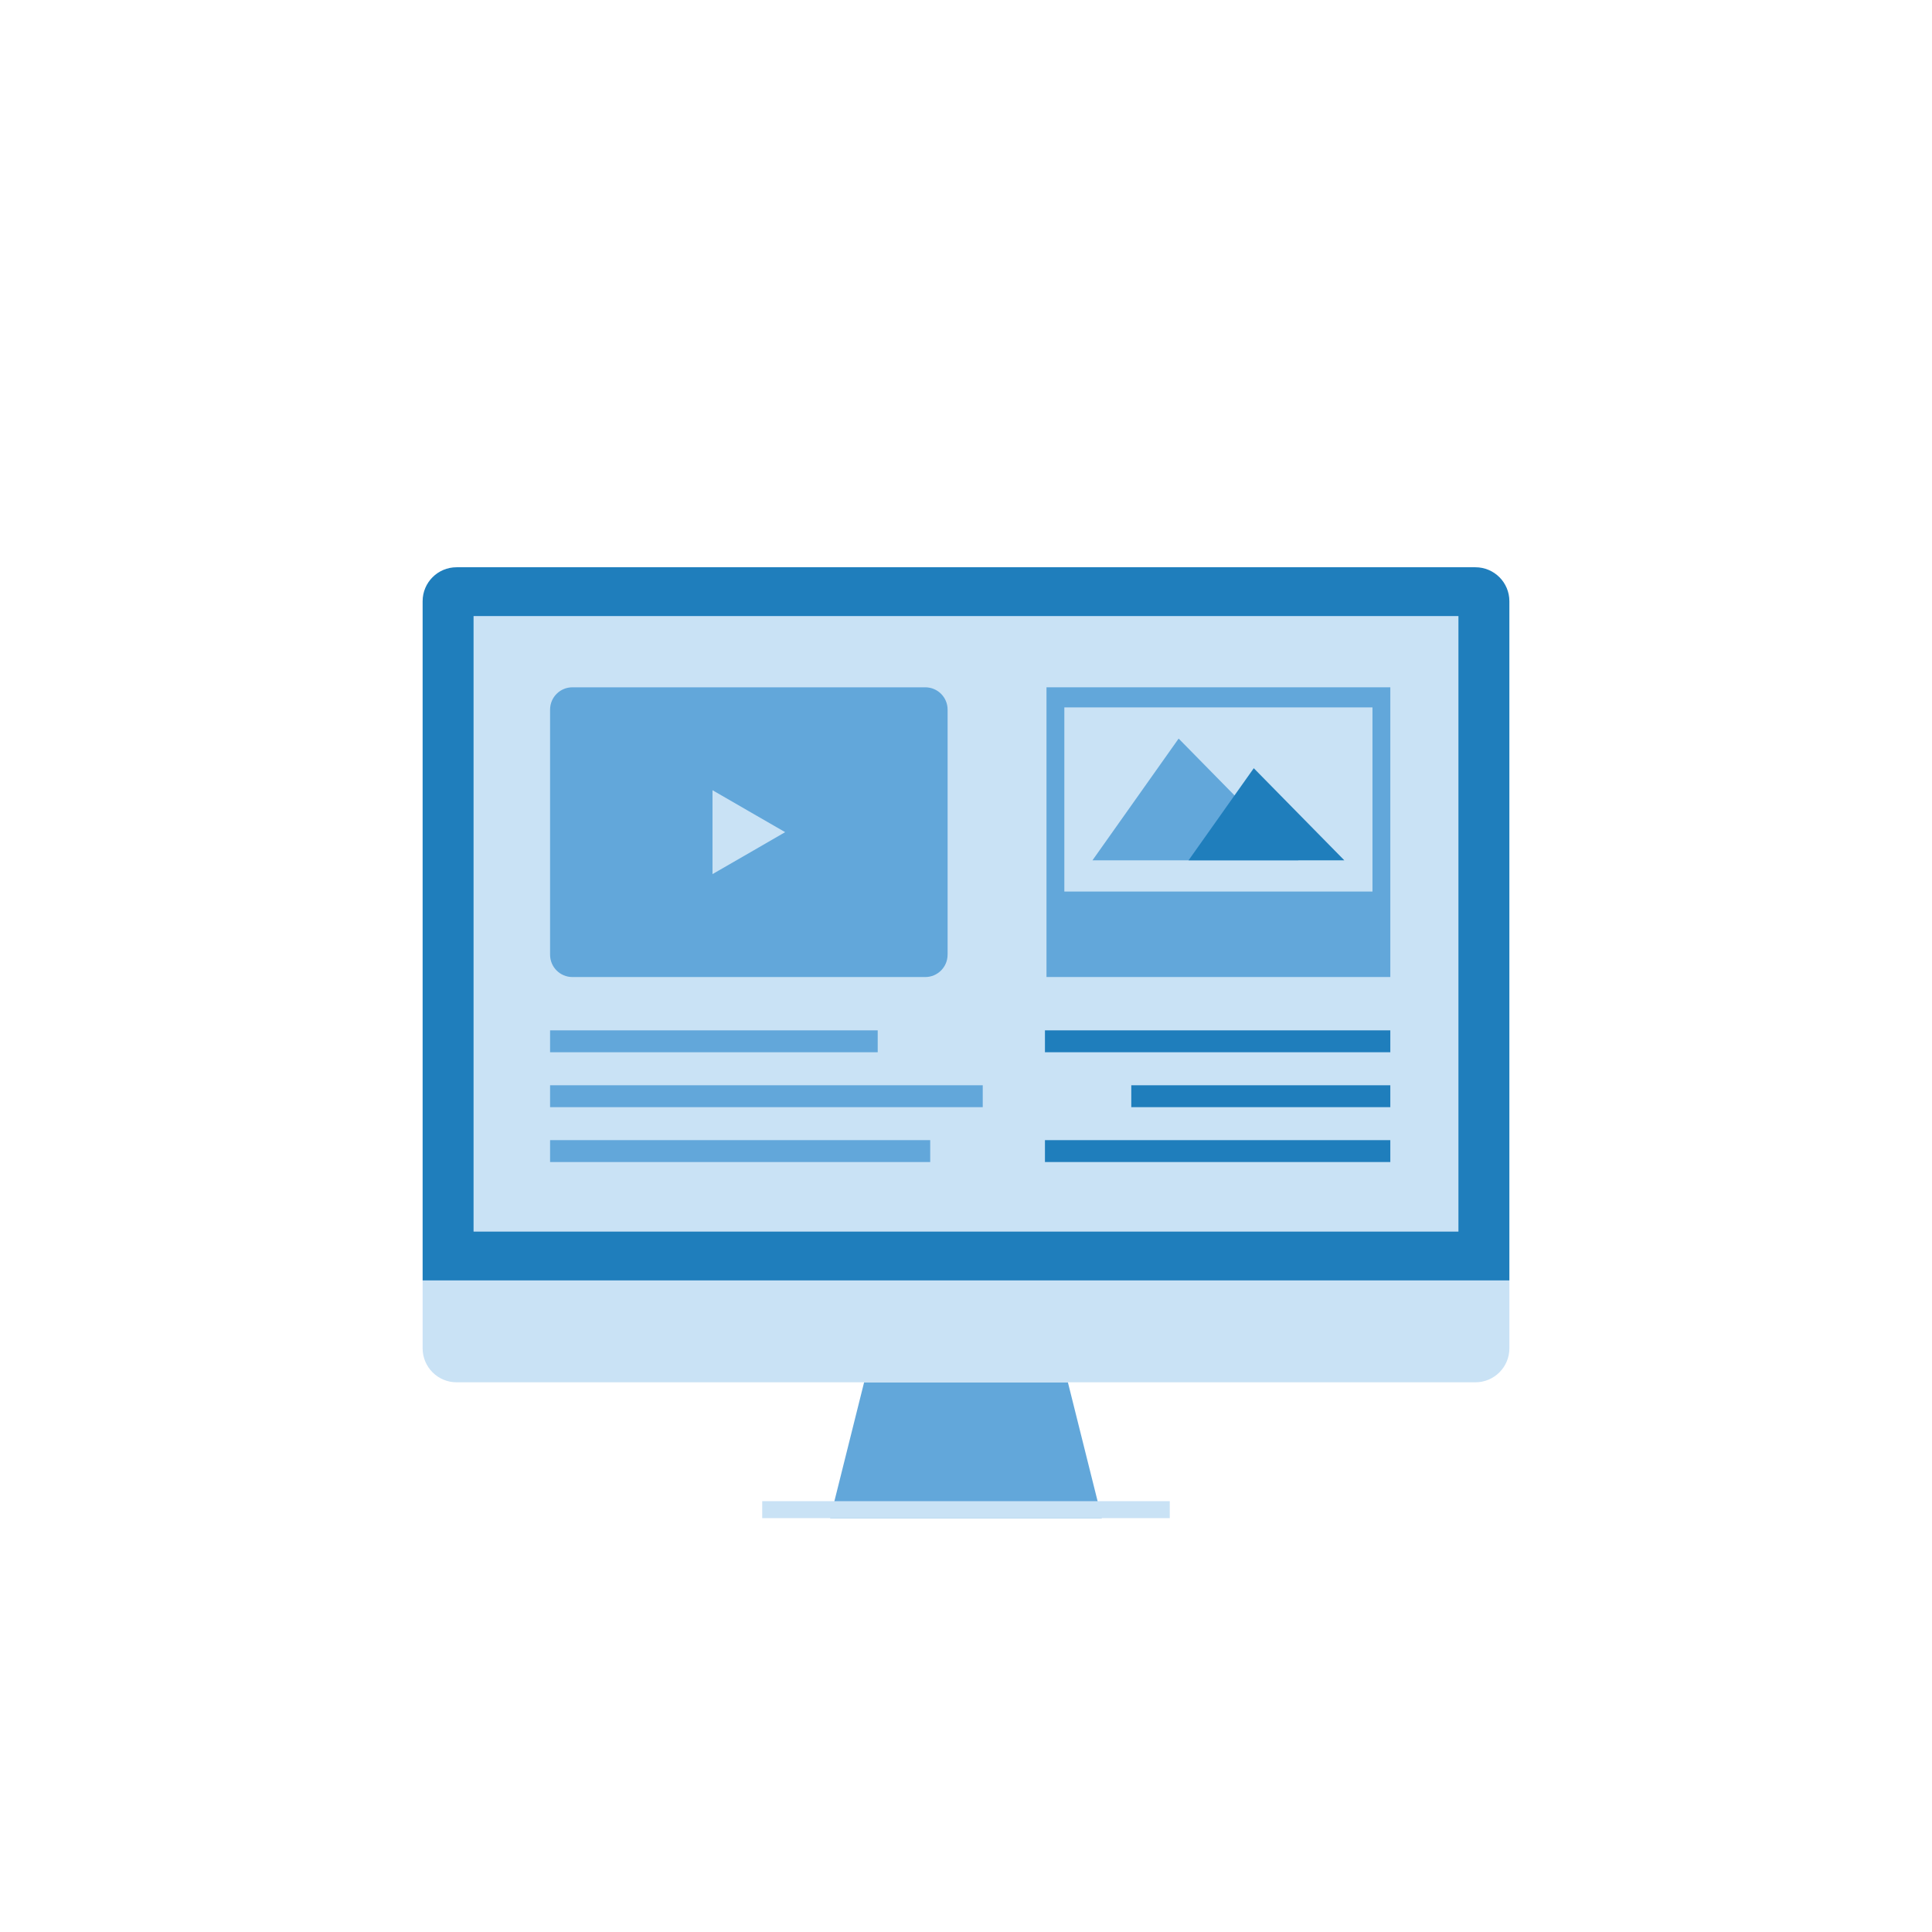 <?xml version="1.0" encoding="utf-8"?>
<!-- Generator: Adobe Illustrator 16.0.0, SVG Export Plug-In . SVG Version: 6.00 Build 0)  -->
<!DOCTYPE svg PUBLIC "-//W3C//DTD SVG 1.1//EN" "http://www.w3.org/Graphics/SVG/1.1/DTD/svg11.dtd">
<svg version="1.1" id="Layer_1" xmlns="http://www.w3.org/2000/svg" xmlns:xlink="http://www.w3.org/1999/xlink" x="0px" y="0px"
	 width="80px" height="80px" viewBox="0 0 80 80" enable-background="new 0 0 80 80" xml:space="preserve">
<g>
	<polygon fill="#62A7DA" points="45.625,62.863 34.375,62.863 35.781,57.238 44.219,57.238 	"/>
	<rect x="31.562" y="62.16" fill="#C9E2F5" width="16.875" height="0.703"/>
	<path fill="#C9E2F5" d="M61.094,57.238H18.906c-0.777,0-1.406-0.631-1.406-1.406V53.02h45v2.812
		C62.5,56.607,61.87,57.238,61.094,57.238z"/>
	<path fill="#1F7EBC" d="M62.5,53.02h-45V24.895c0-0.777,0.629-1.406,1.406-1.406h42.188c0.776,0,1.406,0.629,1.406,1.406V53.02z"/>
	<rect x="19.609" y="25.51" fill="#C9E2F5" width="40.782" height="25.488"/>
	<g>
		<path fill="#62A7DA" d="M38.518,48.118h-15.74c0-0.052,0-0.872,0-0.907h15.74V48.118L38.518,48.118z"/>
		<path fill="#62A7DA" d="M40.692,45.846H22.778c0-0.052,0-0.873,0-0.908h17.915V45.846z"/>
		<path fill="#62A7DA" d="M36.344,43.572H22.778c0-0.051,0-0.872,0-0.908h13.566V43.572z"/>
		<path fill="#1F7EBC" d="M57.57,48.118H43.269c0-0.052,0-0.872,0-0.907H57.57V48.118z"/>
		<path fill="#1F7EBC" d="M57.57,45.846H46.844c0-0.052,0-0.873,0-0.908H57.57V45.846z"/>
		<path fill="#1F7EBC" d="M57.57,43.572H43.269c0-0.051,0-0.872,0-0.908H57.57V43.572z"/>
	</g>
	<path fill="#62A7DA" d="M39.237,39.533c0,0.51-0.414,0.924-0.922,0.924H23.701c-0.51,0-0.923-0.414-0.923-0.924V29.383
		c0-0.51,0.413-0.923,0.923-0.923h14.615c0.508,0,0.922,0.413,0.922,0.923V39.533z"/>
	<g>
		<polygon fill="#C9E2F5" points="29.503,34.458 29.503,32.721 31.007,33.59 32.512,34.458 31.007,35.328 29.503,36.195 		"/>
	</g>
	<rect x="43.333" y="28.46" fill="#62A7DA" width="14.237" height="11.996"/>
	<rect x="44.072" y="29.292" fill="#C9E2F5" width="12.759" height="7.625"/>
	<polygon fill="#62A7DA" points="45.236,35.625 48.805,30.583 53.762,35.625 	"/>
	<polygon fill="#1F7EBC" points="49.215,35.625 51.916,31.81 55.667,35.625 	"/>
</g>
</svg>
